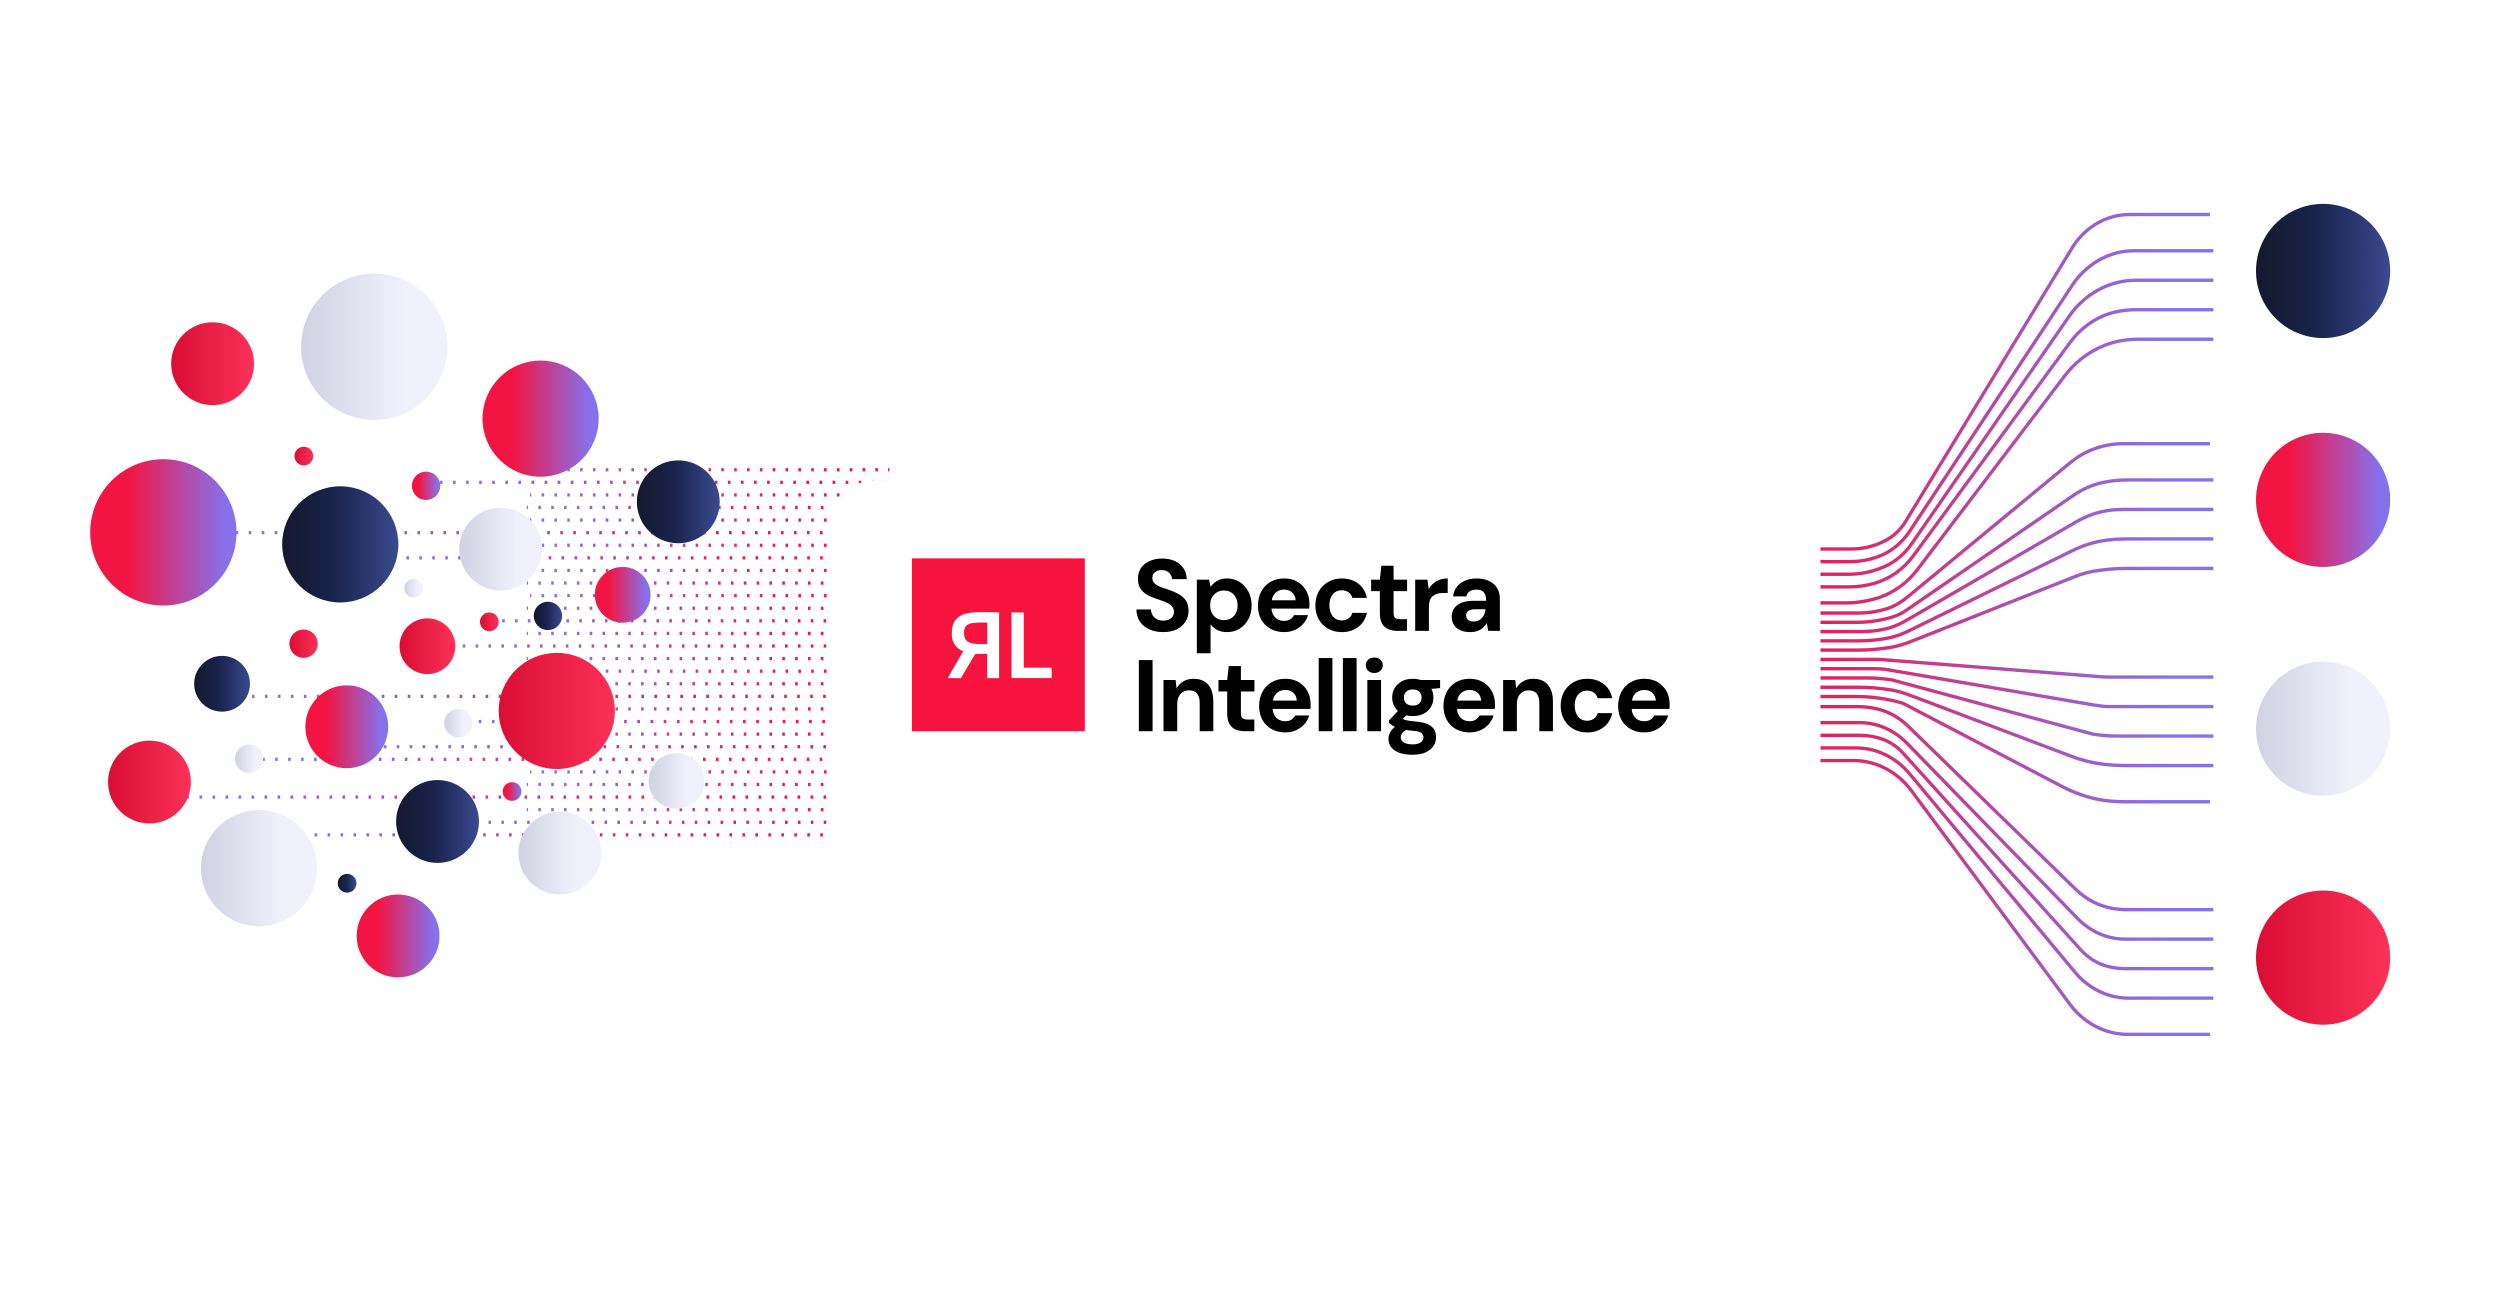 <?xml version="1.0" encoding="UTF-8"?><svg id="Layer_1" xmlns="http://www.w3.org/2000/svg" xmlns:xlink="http://www.w3.org/1999/xlink" viewBox="0 0 1400 723"><defs><linearGradient id="New_Gradient_Swatch_3" x1="496.25" y1="467.52" x2="162.4" y2="467.52" gradientUnits="userSpaceOnUse"><stop offset=".26" stop-color="#f41543"/><stop offset=".92" stop-color="#8970ed"/></linearGradient><linearGradient id="New_Gradient_Swatch_3-2" x2="162.4" xlink:href="#New_Gradient_Swatch_3"/><linearGradient id="New_Gradient_Swatch_3-3" x1="496.25" x2="162.4" xlink:href="#New_Gradient_Swatch_3"/><linearGradient id="New_Gradient_Swatch_3-4" x1="498.06" y1="460.47" x2="252.6" y2="460.47" xlink:href="#New_Gradient_Swatch_3"/><linearGradient id="New_Gradient_Swatch_3-5" x1="498.06" y1="460.47" x2="252.6" y2="460.47" xlink:href="#New_Gradient_Swatch_3"/><linearGradient id="New_Gradient_Swatch_3-6" x1="498.06" y1="460.47" x2="252.6" y2="460.47" xlink:href="#New_Gradient_Swatch_3"/><linearGradient id="New_Gradient_Swatch_3-7" y1="453.42" x2="294.99" y2="453.42" xlink:href="#New_Gradient_Swatch_3"/><linearGradient id="New_Gradient_Swatch_3-8" y1="453.42" x2="294.99" y2="453.42" xlink:href="#New_Gradient_Swatch_3"/><linearGradient id="New_Gradient_Swatch_3-9" x1="496.25" y1="453.42" x2="294.99" y2="453.42" xlink:href="#New_Gradient_Swatch_3"/><linearGradient id="New_Gradient_Swatch_3-10" x1="498.06" y1="446.37" x2="97.91" y2="446.37" xlink:href="#New_Gradient_Swatch_3"/><linearGradient id="New_Gradient_Swatch_3-11" x1="498.06" y1="446.37" x2="97.91" y2="446.37" xlink:href="#New_Gradient_Swatch_3"/><linearGradient id="New_Gradient_Swatch_3-12" x1="498.06" y1="446.37" x2="97.91" y2="446.37" xlink:href="#New_Gradient_Swatch_3"/><linearGradient id="New_Gradient_Swatch_3-13" y1="439.32" x2="294.99" y2="439.32" xlink:href="#New_Gradient_Swatch_3"/><linearGradient id="New_Gradient_Swatch_3-14" y1="439.32" x2="294.99" y2="439.32" xlink:href="#New_Gradient_Swatch_3"/><linearGradient id="New_Gradient_Swatch_3-15" x1="496.25" y1="439.32" x2="294.99" y2="439.32" xlink:href="#New_Gradient_Swatch_3"/><linearGradient id="New_Gradient_Swatch_3-16" x1="498.06" y1="432.26" x2="296.8" y2="432.26" xlink:href="#New_Gradient_Swatch_3"/><linearGradient id="New_Gradient_Swatch_3-17" x1="498.06" y1="432.26" x2="296.8" y2="432.26" xlink:href="#New_Gradient_Swatch_3"/><linearGradient id="New_Gradient_Swatch_3-18" x1="498.06" y1="432.26" x2="296.8" y2="432.26" xlink:href="#New_Gradient_Swatch_3"/><linearGradient id="New_Gradient_Swatch_3-19" y1="425.21" x2="140.3" y2="425.21" xlink:href="#New_Gradient_Swatch_3"/><linearGradient id="New_Gradient_Swatch_3-20" y1="425.21" x2="140.3" y2="425.21" xlink:href="#New_Gradient_Swatch_3"/><linearGradient id="New_Gradient_Swatch_3-21" x1="496.25" y1="425.21" x2="140.3" y2="425.21" xlink:href="#New_Gradient_Swatch_3"/><linearGradient id="New_Gradient_Swatch_3-22" x1="498.06" y1="418.16" x2="208.41" y2="418.16" xlink:href="#New_Gradient_Swatch_3"/><linearGradient id="New_Gradient_Swatch_3-23" x1="498.06" y1="418.16" x2="208.41" y2="418.16" xlink:href="#New_Gradient_Swatch_3"/><linearGradient id="New_Gradient_Swatch_3-24" x1="498.06" y1="418.16" x2="208.41" y2="418.16" xlink:href="#New_Gradient_Swatch_3"/><linearGradient id="New_Gradient_Swatch_3-25" y1="411.11" x2="294.99" y2="411.11" xlink:href="#New_Gradient_Swatch_3"/><linearGradient id="New_Gradient_Swatch_3-26" y1="411.11" x2="294.99" y2="411.11" xlink:href="#New_Gradient_Swatch_3"/><linearGradient id="New_Gradient_Swatch_3-27" x1="496.25" y1="411.11" x2="294.99" y2="411.11" xlink:href="#New_Gradient_Swatch_3"/><linearGradient id="New_Gradient_Swatch_3-28" x1="498.06" y1="404.06" x2="261.44" y2="404.06" xlink:href="#New_Gradient_Swatch_3"/><linearGradient id="New_Gradient_Swatch_3-29" x1="498.06" y1="404.06" x2="261.44" y2="404.06" xlink:href="#New_Gradient_Swatch_3"/><linearGradient id="New_Gradient_Swatch_3-30" x1="498.06" y1="404.06" x2="261.44" y2="404.06" xlink:href="#New_Gradient_Swatch_3"/><linearGradient id="New_Gradient_Swatch_3-31" y1="397.01" x2="294.99" y2="397.01" xlink:href="#New_Gradient_Swatch_3"/><linearGradient id="New_Gradient_Swatch_3-32" y1="397.01" x2="294.99" y2="397.01" xlink:href="#New_Gradient_Swatch_3"/><linearGradient id="New_Gradient_Swatch_3-33" x1="496.25" y1="397.01" x2="294.99" y2="397.01" xlink:href="#New_Gradient_Swatch_3"/><linearGradient id="New_Gradient_Swatch_3-34" x1="498.06" y1="389.96" x2="120.01" y2="389.96" xlink:href="#New_Gradient_Swatch_3"/><linearGradient id="New_Gradient_Swatch_3-35" x1="498.06" y1="389.96" x2="120.01" y2="389.96" xlink:href="#New_Gradient_Swatch_3"/><linearGradient id="New_Gradient_Swatch_3-36" x1="498.06" y1="389.96" x2="120.01" y2="389.96" xlink:href="#New_Gradient_Swatch_3"/><linearGradient id="New_Gradient_Swatch_3-37" y1="382.91" x2="294.99" y2="382.91" xlink:href="#New_Gradient_Swatch_3"/><linearGradient id="New_Gradient_Swatch_3-38" y1="382.91" x2="294.99" y2="382.91" xlink:href="#New_Gradient_Swatch_3"/><linearGradient id="New_Gradient_Swatch_3-39" x1="496.25" y1="382.91" x2="294.99" y2="382.91" xlink:href="#New_Gradient_Swatch_3"/><linearGradient id="New_Gradient_Swatch_3-40" x1="498.06" y1="375.86" x2="296.8" y2="375.86" xlink:href="#New_Gradient_Swatch_3"/><linearGradient id="New_Gradient_Swatch_3-41" x1="498.06" y1="375.86" x2="296.8" y2="375.86" xlink:href="#New_Gradient_Swatch_3"/><linearGradient id="New_Gradient_Swatch_3-42" x1="498.06" y1="375.86" x2="296.8" y2="375.86" xlink:href="#New_Gradient_Swatch_3"/><linearGradient id="New_Gradient_Swatch_3-43" y1="368.81" x2="294.99" y2="368.81" xlink:href="#New_Gradient_Swatch_3"/><linearGradient id="New_Gradient_Swatch_3-44" y1="368.81" x2="294.99" y2="368.81" xlink:href="#New_Gradient_Swatch_3"/><linearGradient id="New_Gradient_Swatch_3-45" x1="496.25" y1="368.81" x2="294.99" y2="368.81" xlink:href="#New_Gradient_Swatch_3"/><linearGradient id="New_Gradient_Swatch_3-46" x1="498.06" y1="361.76" x2="252.6" y2="361.76" xlink:href="#New_Gradient_Swatch_3"/><linearGradient id="New_Gradient_Swatch_3-47" x1="498.06" y1="361.76" x2="252.6" y2="361.76" xlink:href="#New_Gradient_Swatch_3"/><linearGradient id="New_Gradient_Swatch_3-48" x1="498.06" y1="361.76" x2="252.6" y2="361.76" xlink:href="#New_Gradient_Swatch_3"/><linearGradient id="New_Gradient_Swatch_3-49" y1="354.71" x2="294.99" y2="354.71" xlink:href="#New_Gradient_Swatch_3"/><linearGradient id="New_Gradient_Swatch_3-50" y1="354.71" x2="294.99" y2="354.71" xlink:href="#New_Gradient_Swatch_3"/><linearGradient id="New_Gradient_Swatch_3-51" x1="496.25" y1="354.71" x2="294.99" y2="354.71" xlink:href="#New_Gradient_Swatch_3"/><linearGradient id="New_Gradient_Swatch_3-52" x1="498.06" y1="347.66" x2="274.7" y2="347.66" xlink:href="#New_Gradient_Swatch_3"/><linearGradient id="New_Gradient_Swatch_3-53" x1="498.06" y1="347.66" x2="274.7" y2="347.66" xlink:href="#New_Gradient_Swatch_3"/><linearGradient id="New_Gradient_Swatch_3-54" x1="498.06" y1="347.66" x2="274.7" y2="347.66" xlink:href="#New_Gradient_Swatch_3"/><linearGradient id="New_Gradient_Swatch_3-55" y1="340.61" x2="294.99" y2="340.61" xlink:href="#New_Gradient_Swatch_3"/><linearGradient id="New_Gradient_Swatch_3-56" y1="340.61" x2="294.99" y2="340.61" xlink:href="#New_Gradient_Swatch_3"/><linearGradient id="New_Gradient_Swatch_3-57" x1="496.25" y1="340.61" x2="294.99" y2="340.61" xlink:href="#New_Gradient_Swatch_3"/><linearGradient id="New_Gradient_Swatch_3-58" x1="498.06" y1="333.56" x2="296.8" y2="333.56" xlink:href="#New_Gradient_Swatch_3"/><linearGradient id="New_Gradient_Swatch_3-59" x1="498.06" y1="333.56" x2="296.8" y2="333.56" xlink:href="#New_Gradient_Swatch_3"/><linearGradient id="New_Gradient_Swatch_3-60" x1="498.06" y1="333.56" x2="296.8" y2="333.56" xlink:href="#New_Gradient_Swatch_3"/><linearGradient id="New_Gradient_Swatch_3-61" y1="326.5" x2="294.99" y2="326.5" xlink:href="#New_Gradient_Swatch_3"/><linearGradient id="New_Gradient_Swatch_3-62" y1="326.5" x2="294.99" y2="326.5" xlink:href="#New_Gradient_Swatch_3"/><linearGradient id="New_Gradient_Swatch_3-63" x1="496.25" y1="326.5" x2="294.99" y2="326.5" xlink:href="#New_Gradient_Swatch_3"/><linearGradient id="New_Gradient_Swatch_3-64" x1="498.06" y1="319.45" x2="296.8" y2="319.45" xlink:href="#New_Gradient_Swatch_3"/><linearGradient id="New_Gradient_Swatch_3-65" x1="498.06" y1="319.45" x2="296.8" y2="319.45" xlink:href="#New_Gradient_Swatch_3"/><linearGradient id="New_Gradient_Swatch_3-66" x1="498.06" y1="319.45" x2="296.8" y2="319.45" xlink:href="#New_Gradient_Swatch_3"/><linearGradient id="New_Gradient_Swatch_3-67" y1="312.4" x2="206.6" y2="312.4" xlink:href="#New_Gradient_Swatch_3"/><linearGradient id="New_Gradient_Swatch_3-68" y1="312.4" x2="206.6" y2="312.4" xlink:href="#New_Gradient_Swatch_3"/><linearGradient id="New_Gradient_Swatch_3-69" x1="496.25" y1="312.4" x2="206.6" y2="312.4" xlink:href="#New_Gradient_Swatch_3"/><linearGradient id="New_Gradient_Swatch_3-70" x1="498.06" y1="305.35" x2="296.8" y2="305.35" xlink:href="#New_Gradient_Swatch_3"/><linearGradient id="New_Gradient_Swatch_3-71" x1="498.06" y1="305.35" x2="296.8" y2="305.35" xlink:href="#New_Gradient_Swatch_3"/><linearGradient id="New_Gradient_Swatch_3-72" x1="498.06" y1="305.35" x2="296.8" y2="305.35" xlink:href="#New_Gradient_Swatch_3"/><linearGradient id="New_Gradient_Swatch_3-73" y1="298.3" x2="118.2" y2="298.3" xlink:href="#New_Gradient_Swatch_3"/><linearGradient id="New_Gradient_Swatch_3-74" y1="298.3" x2="118.2" y2="298.3" xlink:href="#New_Gradient_Swatch_3"/><linearGradient id="New_Gradient_Swatch_3-75" x1="496.25" y1="298.3" x2="118.2" y2="298.3" xlink:href="#New_Gradient_Swatch_3"/><linearGradient id="New_Gradient_Swatch_3-76" x1="498.06" y1="291.25" x2="296.8" y2="291.25" xlink:href="#New_Gradient_Swatch_3"/><linearGradient id="New_Gradient_Swatch_3-77" x1="498.06" y1="291.25" x2="296.8" y2="291.25" xlink:href="#New_Gradient_Swatch_3"/><linearGradient id="New_Gradient_Swatch_3-78" x1="498.06" y1="291.25" x2="296.8" y2="291.25" xlink:href="#New_Gradient_Swatch_3"/><linearGradient id="New_Gradient_Swatch_3-79" y1="284.2" x2="294.99" y2="284.2" xlink:href="#New_Gradient_Swatch_3"/><linearGradient id="New_Gradient_Swatch_3-80" y1="284.2" x2="294.99" y2="284.2" xlink:href="#New_Gradient_Swatch_3"/><linearGradient id="New_Gradient_Swatch_3-81" x1="496.25" y1="284.2" x2="294.99" y2="284.2" xlink:href="#New_Gradient_Swatch_3"/><linearGradient id="New_Gradient_Swatch_3-82" x1="498.06" y1="277.15" x2="296.8" y2="277.15" xlink:href="#New_Gradient_Swatch_3"/><linearGradient id="New_Gradient_Swatch_3-83" x1="498.06" y1="277.15" x2="296.8" y2="277.15" xlink:href="#New_Gradient_Swatch_3"/><linearGradient id="New_Gradient_Swatch_3-84" x1="498.06" y1="277.15" x2="296.8" y2="277.15" xlink:href="#New_Gradient_Swatch_3"/><linearGradient id="New_Gradient_Swatch_3-85" y1="270.1" x2="239.74" y2="270.1" xlink:href="#New_Gradient_Swatch_3"/><linearGradient id="New_Gradient_Swatch_3-86" y1="270.1" x2="239.74" y2="270.1" xlink:href="#New_Gradient_Swatch_3"/><linearGradient id="New_Gradient_Swatch_3-87" x1="496.25" y1="270.1" x2="239.74" y2="270.1" xlink:href="#New_Gradient_Swatch_3"/><linearGradient id="New_Gradient_Swatch_3-88" x1="498.06" y1="263.05" x2="296.8" y2="263.05" xlink:href="#New_Gradient_Swatch_3"/><linearGradient id="New_Gradient_Swatch_3-89" x1="498.06" y1="263.05" x2="296.8" y2="263.05" xlink:href="#New_Gradient_Swatch_3"/><linearGradient id="New_Gradient_Swatch_3-90" x1="498.06" y1="263.05" x2="296.8" y2="263.05" xlink:href="#New_Gradient_Swatch_3"/><linearGradient id="New_Gradient_Swatch_6" x1="903.49" y1="213.78" x2="1237.58" y2="213.78" gradientTransform="translate(0 0)" gradientUnits="userSpaceOnUse"><stop offset=".26" stop-color="#f21543"/><stop offset=".92" stop-color="#8770eb"/></linearGradient><linearGradient id="New_Gradient_Swatch_6-2" x1="903.49" y1="227.47" x2="1239.47" y2="227.47" xlink:href="#New_Gradient_Swatch_6"/><linearGradient id="New_Gradient_Swatch_6-3" x1="903.49" y1="239.27" x2="1239.47" y2="239.27" xlink:href="#New_Gradient_Swatch_6"/><linearGradient id="New_Gradient_Swatch_6-4" x1="903.49" y1="251.06" x2="1239.47" y2="251.06" xlink:href="#New_Gradient_Swatch_6"/><linearGradient id="New_Gradient_Swatch_6-5" x1="903.49" y1="263.8" x2="1239.47" y2="263.8" xlink:href="#New_Gradient_Swatch_6"/><linearGradient id="New_Gradient_Swatch_6-6" x1="903.49" y1="295.89" x2="1237.58" y2="295.89" xlink:href="#New_Gradient_Swatch_6"/><linearGradient id="New_Gradient_Swatch_6-7" x1="903.49" y1="308.63" x2="1239.47" y2="308.63" xlink:href="#New_Gradient_Swatch_6"/><linearGradient id="New_Gradient_Swatch_6-8" x1="903.49" y1="319.48" x2="1239.47" y2="319.48" xlink:href="#New_Gradient_Swatch_6"/><linearGradient id="New_Gradient_Swatch_6-9" x1="903.49" y1="330.34" x2="1239.47" y2="330.34" xlink:href="#New_Gradient_Swatch_6"/><linearGradient id="New_Gradient_Swatch_6-10" x1="903.49" y1="341.19" x2="1239.47" y2="341.19" xlink:href="#New_Gradient_Swatch_6"/><linearGradient id="New_Gradient_Swatch_6-11" x1="903.49" y1="5846.19" x2="1237.58" y2="5846.19" gradientTransform="translate(0 6348.77) scale(1 -1)" xlink:href="#New_Gradient_Swatch_6"/><linearGradient id="New_Gradient_Swatch_6-12" x1="903.49" y1="5859.88" x2="1239.47" y2="5859.88" gradientTransform="translate(0 6348.77) scale(1 -1)" xlink:href="#New_Gradient_Swatch_6"/><linearGradient id="New_Gradient_Swatch_6-13" x1="903.49" y1="5871.68" x2="1239.47" y2="5871.68" gradientTransform="translate(0 6348.77) scale(1 -1)" xlink:href="#New_Gradient_Swatch_6"/><linearGradient id="New_Gradient_Swatch_6-14" x1="903.49" y1="5883.47" x2="1239.47" y2="5883.47" gradientTransform="translate(0 6348.77) scale(1 -1)" xlink:href="#New_Gradient_Swatch_6"/><linearGradient id="New_Gradient_Swatch_6-15" x1="903.49" y1="5896.21" x2="1239.47" y2="5896.21" gradientTransform="translate(0 6348.77) scale(1 -1)" xlink:href="#New_Gradient_Swatch_6"/><linearGradient id="New_Gradient_Swatch_6-16" x1="903.49" y1="5929.24" x2="1237.58" y2="5929.24" gradientTransform="translate(0 6348.77) scale(1 -1)" xlink:href="#New_Gradient_Swatch_6"/><linearGradient id="New_Gradient_Swatch_6-17" x1="903.49" y1="5941.99" x2="1239.47" y2="5941.99" gradientTransform="translate(0 6348.77) scale(1 -1)" xlink:href="#New_Gradient_Swatch_6"/><linearGradient id="New_Gradient_Swatch_6-18" x1="903.49" y1="5952.84" x2="1239.47" y2="5952.84" gradientTransform="translate(0 6348.77) scale(1 -1)" xlink:href="#New_Gradient_Swatch_6"/><linearGradient id="New_Gradient_Swatch_6-19" x1="903.49" y1="5963.69" x2="1239.47" y2="5963.69" gradientTransform="translate(0 6348.77) scale(1 -1)" xlink:href="#New_Gradient_Swatch_6"/><linearGradient id="New_Gradient_Swatch_6-20" x1="903.49" y1="5974.54" x2="1239.47" y2="5974.54" gradientTransform="translate(0 6348.77) scale(1 -1)" xlink:href="#New_Gradient_Swatch_6"/><filter id="drop-shadow-39" filterUnits="userSpaceOnUse"><feOffset dx="13.63" dy="13.63"/><feGaussianBlur result="blur" stdDeviation="40.9"/><feFlood flood-color="#000" flood-opacity=".15"/><feComposite in2="blur" operator="in"/><feComposite in="SourceGraphic"/></filter><clipPath id="clippath"><rect x="530.72" y="342.72" width="58.2" height="36.99" style="fill:none;"/></clipPath><linearGradient id="New_Gradient_Swatch_6-21" x1="1263.36" y1="279.92" x2="1338.5" y2="279.92" gradientTransform="matrix(1, 0, 0, 1, 0, 0)" xlink:href="#New_Gradient_Swatch_6"/><linearGradient id="New_Gradient_Swatch_1" x1="1263.36" y1="151.74" x2="1338.5" y2="151.74" gradientUnits="userSpaceOnUse"><stop offset="0" stop-color="#14192c"/><stop offset=".45" stop-color="#19234d"/><stop offset="1" stop-color="#3a4a8e"/></linearGradient><linearGradient id="New_Gradient_Swatch_4" x1="1263.36" y1="536.27" x2="1338.5" y2="536.27" gradientUnits="userSpaceOnUse"><stop offset="0" stop-color="#da0e35"/><stop offset="1" stop-color="#fb3158"/></linearGradient><linearGradient id="New_Gradient_Swatch_5" x1="1263.36" y1="408.09" x2="1338.5" y2="408.09" gradientUnits="userSpaceOnUse"><stop offset="0" stop-color="#d1d2e2"/><stop offset=".7" stop-color="#f0f1fb"/></linearGradient><linearGradient id="New_Gradient_Swatch_6-22" x1="170.99" y1="406.99" x2="217.4" y2="406.99" gradientTransform="matrix(1, 0, 0, 1, 0, 0)" xlink:href="#New_Gradient_Swatch_6"/><linearGradient id="New_Gradient_Swatch_1-2" x1="221.82" y1="460.03" x2="268.23" y2="460.03" xlink:href="#New_Gradient_Swatch_1"/><linearGradient id="New_Gradient_Swatch_4-2" x1="95.85" y1="203.67" x2="142.26" y2="203.67" xlink:href="#New_Gradient_Swatch_4"/><linearGradient id="New_Gradient_Swatch_5-2" x1="257.18" y1="307.54" x2="303.58" y2="307.54" xlink:href="#New_Gradient_Swatch_5"/><linearGradient id="New_Gradient_Swatch_6-23" x1="199.72" y1="524.12" x2="246.13" y2="524.12" gradientTransform="matrix(1, 0, 0, 1, 0, 0)" xlink:href="#New_Gradient_Swatch_6"/><linearGradient id="New_Gradient_Swatch_1-3" x1="356.62" y1="281.02" x2="403.03" y2="281.02" xlink:href="#New_Gradient_Swatch_1"/><linearGradient id="New_Gradient_Swatch_4-3" x1="60.49" y1="437.93" x2="106.9" y2="437.93" xlink:href="#New_Gradient_Swatch_4"/><linearGradient id="New_Gradient_Swatch_5-3" x1="290.33" y1="477.71" x2="336.73" y2="477.71" xlink:href="#New_Gradient_Swatch_5"/><linearGradient id="New_Gradient_Swatch_6-24" x1="230.66" y1="272.06" x2="246.55" y2="272.06" gradientTransform="matrix(1, 0, 0, 1, 0, 0)" xlink:href="#New_Gradient_Swatch_6"/><linearGradient id="New_Gradient_Swatch_1-4" x1="298.89" y1="344.9" x2="314.79" y2="344.9" xlink:href="#New_Gradient_Swatch_1"/><linearGradient id="New_Gradient_Swatch_4-4" x1="162.06" y1="360.46" x2="177.95" y2="360.46" xlink:href="#New_Gradient_Swatch_4"/><linearGradient id="New_Gradient_Swatch_5-4" x1="131.57" y1="424.88" x2="147.47" y2="424.88" xlink:href="#New_Gradient_Swatch_5"/><linearGradient id="New_Gradient_Swatch_5-5" x1="248.7" y1="404.99" x2="264.59" y2="404.99" xlink:href="#New_Gradient_Swatch_5"/><linearGradient id="New_Gradient_Swatch_6-25" x1="281.49" y1="443.24" x2="291.99" y2="443.24" gradientTransform="matrix(1, 0, 0, 1, 0, 0)" xlink:href="#New_Gradient_Swatch_6"/><linearGradient id="New_Gradient_Swatch_1-5" x1="189.13" y1="494.62" x2="199.63" y2="494.62" xlink:href="#New_Gradient_Swatch_1"/><linearGradient id="New_Gradient_Swatch_4-5" x1="164.9" y1="255.4" x2="175.41" y2="255.4" xlink:href="#New_Gradient_Swatch_4"/><linearGradient id="New_Gradient_Swatch_4-6" x1="268.77" y1="348.22" x2="279.28" y2="348.22" xlink:href="#New_Gradient_Swatch_4"/><linearGradient id="New_Gradient_Swatch_5-6" x1="226.4" y1="329.37" x2="236.91" y2="329.37" xlink:href="#New_Gradient_Swatch_5"/><linearGradient id="New_Gradient_Swatch_6-26" x1="333.08" y1="333.1" x2="364.32" y2="333.1" gradientTransform="matrix(1, 0, 0, 1, 0, 0)" xlink:href="#New_Gradient_Swatch_6"/><linearGradient id="New_Gradient_Swatch_1-6" x1="108.73" y1="382.91" x2="139.96" y2="382.91" xlink:href="#New_Gradient_Swatch_1"/><linearGradient id="New_Gradient_Swatch_4-7" x1="223.73" y1="361.88" x2="254.97" y2="361.88" xlink:href="#New_Gradient_Swatch_4"/><linearGradient id="New_Gradient_Swatch_5-7" x1="363.25" y1="437.31" x2="394.49" y2="437.31" xlink:href="#New_Gradient_Swatch_5"/><linearGradient id="New_Gradient_Swatch_6-27" x1="270.19" y1="234.44" x2="335.25" y2="234.44" gradientTransform="matrix(1, 0, 0, 1, 0, 0)" xlink:href="#New_Gradient_Swatch_6"/><linearGradient id="New_Gradient_Swatch_1-7" x1="158.02" y1="304.85" x2="223.08" y2="304.85" xlink:href="#New_Gradient_Swatch_1"/><linearGradient id="New_Gradient_Swatch_4-8" x1="279.28" y1="398.12" x2="344.33" y2="398.12" xlink:href="#New_Gradient_Swatch_4"/><linearGradient id="New_Gradient_Swatch_5-8" x1="112.56" y1="486.19" x2="177.62" y2="486.19" xlink:href="#New_Gradient_Swatch_5"/><linearGradient id="New_Gradient_Swatch_6-28" x1="50.5" y1="298.13" x2="132.44" y2="298.13" gradientTransform="matrix(1, 0, 0, 1, 0, 0)" xlink:href="#New_Gradient_Swatch_6"/><linearGradient id="New_Gradient_Swatch_5-9" x1="168.6" y1="194.21" x2="250.55" y2="194.21" xlink:href="#New_Gradient_Swatch_5"/></defs><g><g><line x1="162.4" y1="467.52" x2="163.13" y2="467.52" style="fill:none; stroke:url(#New_Gradient_Swatch_3); stroke-miterlimit:10; stroke-width:1.82px;"/><line x1="168.93" y1="467.52" x2="492.62" y2="467.52" style="fill:none; stroke:url(#New_Gradient_Swatch_3-2); stroke-dasharray:0 0 1.45 5.81; stroke-miterlimit:10; stroke-width:1.82px;"/><line x1="495.52" y1="467.52" x2="496.25" y2="467.52" style="fill:none; stroke:url(#New_Gradient_Swatch_3-3); stroke-miterlimit:10; stroke-width:1.82px;"/></g><g><line x1="252.6" y1="460.47" x2="253.33" y2="460.47" style="fill:none; stroke:url(#New_Gradient_Swatch_3-4); stroke-miterlimit:10; stroke-width:1.82px;"/><line x1="259.11" y1="460.47" x2="494.44" y2="460.47" style="fill:none; stroke:url(#New_Gradient_Swatch_3-5); stroke-dasharray:0 0 1.44 5.78; stroke-miterlimit:10; stroke-width:1.82px;"/><line x1="497.33" y1="460.47" x2="498.06" y2="460.47" style="fill:none; stroke:url(#New_Gradient_Swatch_3-6); stroke-miterlimit:10; stroke-width:1.82px;"/></g><g><line x1="294.99" y1="453.42" x2="295.72" y2="453.42" style="fill:none; stroke:url(#New_Gradient_Swatch_3-7); stroke-miterlimit:10; stroke-width:1.82px;"/><line x1="301.47" y1="453.42" x2="492.65" y2="453.42" style="fill:none; stroke:url(#New_Gradient_Swatch_3-8); stroke-dasharray:0 0 1.44 5.75; stroke-miterlimit:10; stroke-width:1.82px;"/><line x1="495.52" y1="453.42" x2="496.25" y2="453.42" style="fill:none; stroke:url(#New_Gradient_Swatch_3-9); stroke-miterlimit:10; stroke-width:1.82px;"/></g><g><line x1="97.91" y1="446.37" x2="98.64" y2="446.37" style="fill:none; stroke:url(#New_Gradient_Swatch_3-10); stroke-miterlimit:10; stroke-width:1.82px;"/><line x1="104.46" y1="446.37" x2="494.42" y2="446.37" style="fill:none; stroke:url(#New_Gradient_Swatch_3-11); stroke-dasharray:0 0 1.46 5.82; stroke-miterlimit:10; stroke-width:1.82px;"/><line x1="497.33" y1="446.37" x2="498.06" y2="446.37" style="fill:none; stroke:url(#New_Gradient_Swatch_3-12); stroke-miterlimit:10; stroke-width:1.82px;"/></g><g><line x1="294.99" y1="439.32" x2="295.72" y2="439.32" style="fill:none; stroke:url(#New_Gradient_Swatch_3-13); stroke-miterlimit:10; stroke-width:1.82px;"/><line x1="301.47" y1="439.32" x2="492.65" y2="439.32" style="fill:none; stroke:url(#New_Gradient_Swatch_3-14); stroke-dasharray:0 0 1.44 5.75; stroke-miterlimit:10; stroke-width:1.82px;"/><line x1="495.52" y1="439.32" x2="496.25" y2="439.32" style="fill:none; stroke:url(#New_Gradient_Swatch_3-15); stroke-miterlimit:10; stroke-width:1.82px;"/></g><g><line x1="296.8" y1="432.26" x2="297.53" y2="432.26" style="fill:none; stroke:url(#New_Gradient_Swatch_3-16); stroke-miterlimit:10; stroke-width:1.82px;"/><line x1="303.28" y1="432.26" x2="494.46" y2="432.26" style="fill:none; stroke:url(#New_Gradient_Swatch_3-17); stroke-dasharray:0 0 1.44 5.75; stroke-miterlimit:10; stroke-width:1.82px;"/><line x1="497.33" y1="432.26" x2="498.06" y2="432.26" style="fill:none; stroke:url(#New_Gradient_Swatch_3-18); stroke-miterlimit:10; stroke-width:1.82px;"/></g><g><line x1="140.3" y1="425.21" x2="141.03" y2="425.21" style="fill:none; stroke:url(#New_Gradient_Swatch_3-19); stroke-miterlimit:10; stroke-width:1.82px;"/><line x1="146.84" y1="425.21" x2="492.62" y2="425.21" style="fill:none; stroke:url(#New_Gradient_Swatch_3-20); stroke-dasharray:0 0 1.45 5.81; stroke-miterlimit:10; stroke-width:1.82px;"/><line x1="495.52" y1="425.21" x2="496.25" y2="425.21" style="fill:none; stroke:url(#New_Gradient_Swatch_3-21); stroke-miterlimit:10; stroke-width:1.82px;"/></g><g><line x1="208.41" y1="418.16" x2="209.13" y2="418.16" style="fill:none; stroke:url(#New_Gradient_Swatch_3-22); stroke-miterlimit:10; stroke-width:1.82px;"/><line x1="214.93" y1="418.16" x2="494.43" y2="418.16" style="fill:none; stroke:url(#New_Gradient_Swatch_3-23); stroke-dasharray:0 0 1.45 5.79; stroke-miterlimit:10; stroke-width:1.82px;"/><line x1="497.33" y1="418.16" x2="498.06" y2="418.16" style="fill:none; stroke:url(#New_Gradient_Swatch_3-24); stroke-miterlimit:10; stroke-width:1.82px;"/></g><g><line x1="294.99" y1="411.11" x2="295.72" y2="411.11" style="fill:none; stroke:url(#New_Gradient_Swatch_3-25); stroke-miterlimit:10; stroke-width:1.82px;"/><line x1="301.47" y1="411.11" x2="492.65" y2="411.11" style="fill:none; stroke:url(#New_Gradient_Swatch_3-26); stroke-dasharray:0 0 1.44 5.75; stroke-miterlimit:10; stroke-width:1.82px;"/><line x1="495.52" y1="411.11" x2="496.25" y2="411.11" style="fill:none; stroke:url(#New_Gradient_Swatch_3-27); stroke-miterlimit:10; stroke-width:1.82px;"/></g><g><line x1="261.44" y1="404.06" x2="262.17" y2="404.06" style="fill:none; stroke:url(#New_Gradient_Swatch_3-28); stroke-miterlimit:10; stroke-width:1.82px;"/><line x1="268.09" y1="404.06" x2="494.37" y2="404.06" style="fill:none; stroke:url(#New_Gradient_Swatch_3-29); stroke-dasharray:0 0 1.48 5.92; stroke-miterlimit:10; stroke-width:1.82px;"/><line x1="497.33" y1="404.06" x2="498.06" y2="404.06" style="fill:none; stroke:url(#New_Gradient_Swatch_3-30); stroke-miterlimit:10; stroke-width:1.82px;"/></g><g><line x1="294.99" y1="397.01" x2="295.72" y2="397.01" style="fill:none; stroke:url(#New_Gradient_Swatch_3-31); stroke-miterlimit:10; stroke-width:1.82px;"/><line x1="301.47" y1="397.01" x2="492.65" y2="397.01" style="fill:none; stroke:url(#New_Gradient_Swatch_3-32); stroke-dasharray:0 0 1.44 5.75; stroke-miterlimit:10; stroke-width:1.82px;"/><line x1="495.52" y1="397.01" x2="496.25" y2="397.01" style="fill:none; stroke:url(#New_Gradient_Swatch_3-33); stroke-miterlimit:10; stroke-width:1.82px;"/></g><g><line x1="120.01" y1="389.96" x2="120.74" y2="389.96" style="fill:none; stroke:url(#New_Gradient_Swatch_3-34); stroke-miterlimit:10; stroke-width:1.82px;"/><line x1="126.55" y1="389.96" x2="494.42" y2="389.96" style="fill:none; stroke:url(#New_Gradient_Swatch_3-35); stroke-dasharray:0 0 1.45 5.82; stroke-miterlimit:10; stroke-width:1.82px;"/><line x1="497.33" y1="389.96" x2="498.06" y2="389.96" style="fill:none; stroke:url(#New_Gradient_Swatch_3-36); stroke-miterlimit:10; stroke-width:1.82px;"/></g><g><line x1="294.99" y1="382.91" x2="295.72" y2="382.91" style="fill:none; stroke:url(#New_Gradient_Swatch_3-37); stroke-miterlimit:10; stroke-width:1.82px;"/><line x1="301.47" y1="382.91" x2="492.65" y2="382.91" style="fill:none; stroke:url(#New_Gradient_Swatch_3-38); stroke-dasharray:0 0 1.44 5.75; stroke-miterlimit:10; stroke-width:1.82px;"/><line x1="495.52" y1="382.91" x2="496.25" y2="382.91" style="fill:none; stroke:url(#New_Gradient_Swatch_3-39); stroke-miterlimit:10; stroke-width:1.82px;"/></g><g><line x1="296.8" y1="375.86" x2="297.53" y2="375.86" style="fill:none; stroke:url(#New_Gradient_Swatch_3-40); stroke-miterlimit:10; stroke-width:1.82px;"/><line x1="303.28" y1="375.86" x2="494.46" y2="375.86" style="fill:none; stroke:url(#New_Gradient_Swatch_3-41); stroke-dasharray:0 0 1.44 5.75; stroke-miterlimit:10; stroke-width:1.82px;"/><line x1="497.33" y1="375.86" x2="498.06" y2="375.86" style="fill:none; stroke:url(#New_Gradient_Swatch_3-42); stroke-miterlimit:10; stroke-width:1.82px;"/></g><g><line x1="294.99" y1="368.81" x2="295.72" y2="368.81" style="fill:none; stroke:url(#New_Gradient_Swatch_3-43); stroke-miterlimit:10; stroke-width:1.82px;"/><line x1="301.47" y1="368.81" x2="492.65" y2="368.81" style="fill:none; stroke:url(#New_Gradient_Swatch_3-44); stroke-dasharray:0 0 1.44 5.75; stroke-miterlimit:10; stroke-width:1.82px;"/><line x1="495.52" y1="368.81" x2="496.25" y2="368.81" style="fill:none; stroke:url(#New_Gradient_Swatch_3-45); stroke-miterlimit:10; stroke-width:1.82px;"/></g><g><line x1="252.6" y1="361.76" x2="253.33" y2="361.76" style="fill:none; stroke:url(#New_Gradient_Swatch_3-46); stroke-miterlimit:10; stroke-width:1.82px;"/><line x1="259.11" y1="361.76" x2="494.44" y2="361.76" style="fill:none; stroke:url(#New_Gradient_Swatch_3-47); stroke-dasharray:0 0 1.44 5.78; stroke-miterlimit:10; stroke-width:1.82px;"/><line x1="497.33" y1="361.76" x2="498.06" y2="361.76" style="fill:none; stroke:url(#New_Gradient_Swatch_3-48); stroke-miterlimit:10; stroke-width:1.82px;"/></g><g><line x1="294.99" y1="354.71" x2="295.72" y2="354.71" style="fill:none; stroke:url(#New_Gradient_Swatch_3-49); stroke-miterlimit:10; stroke-width:1.82px;"/><line x1="301.47" y1="354.71" x2="492.65" y2="354.71" style="fill:none; stroke:url(#New_Gradient_Swatch_3-50); stroke-dasharray:0 0 1.44 5.75; stroke-miterlimit:10; stroke-width:1.82px;"/><line x1="495.52" y1="354.71" x2="496.25" y2="354.71" style="fill:none; stroke:url(#New_Gradient_Swatch_3-51); stroke-miterlimit:10; stroke-width:1.82px;"/></g><g><line x1="274.7" y1="347.66" x2="275.43" y2="347.66" style="fill:none; stroke:url(#New_Gradient_Swatch_3-52); stroke-miterlimit:10; stroke-width:1.82px;"/><line x1="281.2" y1="347.66" x2="494.45" y2="347.66" style="fill:none; stroke:url(#New_Gradient_Swatch_3-53); stroke-dasharray:0 0 1.44 5.76; stroke-miterlimit:10; stroke-width:1.82px;"/><line x1="497.33" y1="347.66" x2="498.06" y2="347.66" style="fill:none; stroke:url(#New_Gradient_Swatch_3-54); stroke-miterlimit:10; stroke-width:1.82px;"/></g><g><line x1="294.99" y1="340.61" x2="295.72" y2="340.61" style="fill:none; stroke:url(#New_Gradient_Swatch_3-55); stroke-miterlimit:10; stroke-width:1.82px;"/><line x1="301.47" y1="340.61" x2="492.65" y2="340.61" style="fill:none; stroke:url(#New_Gradient_Swatch_3-56); stroke-dasharray:0 0 1.44 5.75; stroke-miterlimit:10; stroke-width:1.82px;"/><line x1="495.52" y1="340.61" x2="496.25" y2="340.61" style="fill:none; stroke:url(#New_Gradient_Swatch_3-57); stroke-miterlimit:10; stroke-width:1.82px;"/></g><g><line x1="296.8" y1="333.56" x2="297.53" y2="333.56" style="fill:none; stroke:url(#New_Gradient_Swatch_3-58); stroke-miterlimit:10; stroke-width:1.82px;"/><line x1="303.28" y1="333.56" x2="494.46" y2="333.56" style="fill:none; stroke:url(#New_Gradient_Swatch_3-59); stroke-dasharray:0 0 1.44 5.75; stroke-miterlimit:10; stroke-width:1.82px;"/><line x1="497.33" y1="333.56" x2="498.06" y2="333.56" style="fill:none; stroke:url(#New_Gradient_Swatch_3-60); stroke-miterlimit:10; stroke-width:1.82px;"/></g><g><line x1="294.99" y1="326.5" x2="295.72" y2="326.5" style="fill:none; stroke:url(#New_Gradient_Swatch_3-61); stroke-miterlimit:10; stroke-width:1.82px;"/><line x1="301.47" y1="326.5" x2="492.65" y2="326.5" style="fill:none; stroke:url(#New_Gradient_Swatch_3-62); stroke-dasharray:0 0 1.44 5.75; stroke-miterlimit:10; stroke-width:1.82px;"/><line x1="495.52" y1="326.5" x2="496.25" y2="326.5" style="fill:none; stroke:url(#New_Gradient_Swatch_3-63); stroke-miterlimit:10; stroke-width:1.82px;"/></g><g><line x1="296.8" y1="319.45" x2="297.53" y2="319.45" style="fill:none; stroke:url(#New_Gradient_Swatch_3-64); stroke-miterlimit:10; stroke-width:1.82px;"/><line x1="303.28" y1="319.45" x2="494.46" y2="319.45" style="fill:none; stroke:url(#New_Gradient_Swatch_3-65); stroke-dasharray:0 0 1.44 5.75; stroke-miterlimit:10; stroke-width:1.82px;"/><line x1="497.33" y1="319.45" x2="498.06" y2="319.45" style="fill:none; stroke:url(#New_Gradient_Swatch_3-66); stroke-miterlimit:10; stroke-width:1.82px;"/></g><g><line x1="206.6" y1="312.4" x2="207.32" y2="312.4" style="fill:none; stroke:url(#New_Gradient_Swatch_3-67); stroke-miterlimit:10; stroke-width:1.82px;"/><line x1="213.12" y1="312.4" x2="492.62" y2="312.4" style="fill:none; stroke:url(#New_Gradient_Swatch_3-68); stroke-dasharray:0 0 1.45 5.79; stroke-miterlimit:10; stroke-width:1.82px;"/><line x1="495.52" y1="312.4" x2="496.25" y2="312.4" style="fill:none; stroke:url(#New_Gradient_Swatch_3-69); stroke-miterlimit:10; stroke-width:1.82px;"/></g><g><line x1="296.8" y1="305.35" x2="297.53" y2="305.35" style="fill:none; stroke:url(#New_Gradient_Swatch_3-70); stroke-miterlimit:10; stroke-width:1.82px;"/><line x1="303.28" y1="305.35" x2="494.46" y2="305.35" style="fill:none; stroke:url(#New_Gradient_Swatch_3-71); stroke-dasharray:0 0 1.44 5.75; stroke-miterlimit:10; stroke-width:1.82px;"/><line x1="497.33" y1="305.35" x2="498.06" y2="305.35" style="fill:none; stroke:url(#New_Gradient_Swatch_3-72); stroke-miterlimit:10; stroke-width:1.82px;"/></g><g><line x1="118.2" y1="298.3" x2="118.93" y2="298.3" style="fill:none; stroke:url(#New_Gradient_Swatch_3-73); stroke-miterlimit:10; stroke-width:1.82px;"/><line x1="124.74" y1="298.3" x2="492.61" y2="298.3" style="fill:none; stroke:url(#New_Gradient_Swatch_3-74); stroke-dasharray:0 0 1.45 5.82; stroke-miterlimit:10; stroke-width:1.82px;"/><line x1="495.52" y1="298.3" x2="496.25" y2="298.3" style="fill:none; stroke:url(#New_Gradient_Swatch_3-75); stroke-miterlimit:10; stroke-width:1.82px;"/></g><g><line x1="296.8" y1="291.25" x2="297.53" y2="291.25" style="fill:none; stroke:url(#New_Gradient_Swatch_3-76); stroke-miterlimit:10; stroke-width:1.82px;"/><line x1="303.28" y1="291.25" x2="494.46" y2="291.25" style="fill:none; stroke:url(#New_Gradient_Swatch_3-77); stroke-dasharray:0 0 1.44 5.75; stroke-miterlimit:10; stroke-width:1.82px;"/><line x1="497.33" y1="291.25" x2="498.06" y2="291.25" style="fill:none; stroke:url(#New_Gradient_Swatch_3-78); stroke-miterlimit:10; stroke-width:1.82px;"/></g><g><line x1="294.99" y1="284.2" x2="295.72" y2="284.2" style="fill:none; stroke:url(#New_Gradient_Swatch_3-79); stroke-miterlimit:10; stroke-width:1.82px;"/><line x1="301.47" y1="284.2" x2="492.65" y2="284.2" style="fill:none; stroke:url(#New_Gradient_Swatch_3-80); stroke-dasharray:0 0 1.44 5.75; stroke-miterlimit:10; stroke-width:1.82px;"/><line x1="495.52" y1="284.2" x2="496.25" y2="284.2" style="fill:none; stroke:url(#New_Gradient_Swatch_3-81); stroke-miterlimit:10; stroke-width:1.82px;"/></g><g><line x1="296.8" y1="277.15" x2="297.53" y2="277.15" style="fill:none; stroke:url(#New_Gradient_Swatch_3-82); stroke-miterlimit:10; stroke-width:1.82px;"/><line x1="303.28" y1="277.15" x2="494.46" y2="277.15" style="fill:none; stroke:url(#New_Gradient_Swatch_3-83); stroke-dasharray:0 0 1.44 5.75; stroke-miterlimit:10; stroke-width:1.82px;"/><line x1="497.33" y1="277.15" x2="498.06" y2="277.15" style="fill:none; stroke:url(#New_Gradient_Swatch_3-84); stroke-miterlimit:10; stroke-width:1.82px;"/></g><g><line x1="239.74" y1="270.1" x2="240.47" y2="270.1" style="fill:none; stroke:url(#New_Gradient_Swatch_3-85); stroke-miterlimit:10; stroke-width:1.82px;"/><line x1="246.34" y1="270.1" x2="492.59" y2="270.1" style="fill:none; stroke:url(#New_Gradient_Swatch_3-86); stroke-dasharray:0 0 1.47 5.86; stroke-miterlimit:10; stroke-width:1.82px;"/><line x1="495.52" y1="270.1" x2="496.25" y2="270.1" style="fill:none; stroke:url(#New_Gradient_Swatch_3-87); stroke-miterlimit:10; stroke-width:1.82px;"/></g><g><line x1="296.8" y1="263.05" x2="297.53" y2="263.05" style="fill:none; stroke:url(#New_Gradient_Swatch_3-88); stroke-miterlimit:10; stroke-width:1.82px;"/><line x1="303.28" y1="263.05" x2="494.46" y2="263.05" style="fill:none; stroke:url(#New_Gradient_Swatch_3-89); stroke-dasharray:0 0 1.44 5.75; stroke-miterlimit:10; stroke-width:1.82px;"/><line x1="497.33" y1="263.05" x2="498.06" y2="263.05" style="fill:none; stroke:url(#New_Gradient_Swatch_3-90); stroke-miterlimit:10; stroke-width:1.82px;"/></g></g><path d="M1237.58,120.13h-44.82c-.85,0-1.7,.03-2.54,.08-12.39,.77-23.44,8.09-29.89,18.69l-93.22,153.16c-2.53,4.15-6.02,7.65-10.24,10.06-6.09,3.46-13.01,5.32-20.12,5.32h-133.25" style="fill:none; stroke:url(#New_Gradient_Swatch_6); stroke-miterlimit:10; stroke-width:1.89px;"/><path d="M1239.47,140.42h-44.14c-.89,0-1.78,.03-2.66,.08-13.11,.77-24.92,8.22-32.16,19.17l-91.08,137.82c-4.18,6.32-10.14,11.33-17.22,14.04-5.11,1.96-10.58,2.98-16.13,2.98h-132.58" style="fill:none; stroke:url(#New_Gradient_Swatch_6-2); stroke-miterlimit:10; stroke-width:1.89px;"/><path d="M1239.47,156.94h-43.14c-.95,0-1.89,.03-2.83,.08-14.07,.8-26.82,8.6-34.84,20.18l-88.11,127.29c-3.92,5.66-9.26,10.22-15.57,12.96-6.24,2.71-13.01,4.13-19.9,4.13h-131.58" style="fill:none; stroke:url(#New_Gradient_Swatch_6-3); stroke-miterlimit:10; stroke-width:1.89px;"/><path d="M1239.47,173.45h-43.61c-3.72,0-7.41,.41-11,1.2-10.35,2.29-19.36,8.62-25.63,17.16l-87.69,119.35c-5.42,7.38-13.03,12.94-21.83,15.49-4.58,1.32-9.34,2.01-14.17,2.01h-132.05" style="fill:none; stroke:url(#New_Gradient_Swatch_6-4); stroke-miterlimit:10; stroke-width:1.89px;"/><path d="M1239.47,189.97h-41.79c-3.07,0-6.12,.24-9.13,.71-12.98,2.04-24.49,9.49-32.44,19.95l-82.24,108.19c-5.55,7.3-13.06,12.98-21.77,15.85-5.89,1.94-12.1,2.95-18.38,2.95h-130.23" style="fill:none; stroke:url(#New_Gradient_Swatch_6-5); stroke-miterlimit:10; stroke-width:1.89px;"/><path d="M1237.58,248.48h-48.78s0,0,0,0c-10.76,.02-21.18,3.78-29.48,10.63l-91.64,75.64c-3.47,2.86-7.44,5.08-11.75,6.35-4.92,1.45-10.04,2.2-15.21,2.2h-137.22" style="fill:none; stroke:url(#New_Gradient_Swatch_6-6); stroke-miterlimit:10; stroke-width:1.89px;"/><path d="M1239.47,268.77h-48.08c-4.42,0-8.83,.44-13.15,1.29-6.19,1.23-12.03,3.83-17.22,7.4l-93.66,64.4c-2.25,1.55-4.73,2.76-7.34,3.58-6.47,2.01-13.21,3.04-20.01,3.04h-136.52" style="fill:none; stroke:url(#New_Gradient_Swatch_6-7); stroke-miterlimit:10; stroke-width:1.89px;"/><path d="M1239.47,285.29h-50.47c-2.15,0-4.3,.11-6.44,.33-7,.72-13.74,3.06-19.83,6.59l-95.69,55.5c-3.87,2.24-8.06,3.92-12.45,4.78-4.01,.79-8.09,1.19-12.19,1.19h-138.91" style="fill:none; stroke:url(#New_Gradient_Swatch_6-8); stroke-miterlimit:10; stroke-width:1.89px;"/><path d="M1239.47,301.8h-49.03c-3.48,0-6.96,.21-10.41,.64-6.81,.84-13.41,2.95-19.58,5.97l-92.19,45.18c-3.26,1.6-6.69,2.84-10.24,3.57-5.6,1.14-11.31,1.72-17.04,1.72h-137.47" style="fill:none; stroke:url(#New_Gradient_Swatch_6-9); stroke-miterlimit:10; stroke-width:1.89px;"/><path d="M1239.47,318.32h-48.25c-6.09,0-12.17,.49-18.17,1.47-3.81,.62-7.53,1.68-11.11,3.1l-92.25,36.52c-3.73,1.48-7.6,2.59-11.56,3.22-5.93,.95-11.93,1.43-17.94,1.43h-136.69" style="fill:none; stroke:url(#New_Gradient_Swatch_6-10); stroke-miterlimit:10; stroke-width:1.89px;"/><path d="M1237.58,579.24h-45.79c-.81,0-1.61-.02-2.41-.07-12.05-.65-23.04-7.09-30.23-16.78l-88.78-119.64c-7.19-9.69-18.19-16.13-30.23-16.78-.8-.04-1.6-.07-2.41-.07h-134.23" style="fill:none; stroke:url(#New_Gradient_Swatch_6-11); stroke-miterlimit:10; stroke-width:1.89px;"/><path d="M1239.47,558.95h-47.53c-.09,0-.17,0-.26,0-11.48-.07-22.26-5.6-29.61-14.42l-92.74-111.27c-7.35-8.82-18.13-14.35-29.61-14.42-.09,0-.17,0-.26,0h-135.97" style="fill:none; stroke:url(#New_Gradient_Swatch_6-12); stroke-miterlimit:10; stroke-width:1.89px;"/><path d="M1239.47,542.43h-49.41c-3.46,0-6.88-.46-10.18-1.36-5.68-1.55-10.74-4.84-14.68-9.21l-99.54-110.16c-3.18-3.52-7.15-6.26-11.62-7.81-4.06-1.41-8.34-2.13-12.68-2.13h-137.85" style="fill:none; stroke:url(#New_Gradient_Swatch_6-13); stroke-miterlimit:10; stroke-width:1.89px;"/><path d="M1239.47,525.91h-49.58c-.07,0-.15,0-.22,0-9.88-.05-19.25-4.42-26.15-11.5l-95.64-98.23c-6.89-7.08-16.26-11.45-26.15-11.5-.07,0-.15,0-.22,0h-138.02" style="fill:none; stroke:url(#New_Gradient_Swatch_6-14); stroke-miterlimit:10; stroke-width:1.89px;"/><path d="M1239.47,509.4h-48.3c-2.92,0-5.81-.27-8.66-.79-7.59-1.39-14.53-5.18-20.06-10.56l-94.08-91.56c-4.65-4.53-10.38-7.84-16.68-9.39-3.73-.92-7.58-1.39-11.45-1.39h-136.74" style="fill:none; stroke:url(#New_Gradient_Swatch_6-15); stroke-miterlimit:10; stroke-width:1.89px;"/><path d="M1237.58,449h-47.23c-2.83,0-5.65-.13-8.46-.38-9.43-.84-18.56-3.7-26.95-8.09l-89.41-46.75c-8.57-2.48-17.44-3.73-26.36-3.73h-135.67" style="fill:none; stroke:url(#New_Gradient_Swatch_6-16); stroke-miterlimit:10; stroke-width:1.89px;"/><path d="M1239.47,428.71h-48.61c-4.29,0-8.56-.24-12.82-.72-6.25-.7-12.37-2.29-18.25-4.52l-90.51-34.25c-3.67-1.39-7.47-2.43-11.35-3.03-5.75-.88-11.57-1.33-17.4-1.33h-137.05" style="fill:none; stroke:url(#New_Gradient_Swatch_6-17); stroke-miterlimit:10; stroke-width:1.89px;"/><path d="M1239.47,412.19h-53.83c-4.56,0-9.11-.36-13.61-1.07l-112.65-30.39c-4.5-.71-9.05-1.07-13.61-1.07h-142.27" style="fill:none; stroke:url(#New_Gradient_Swatch_6-18); stroke-miterlimit:10; stroke-width:1.89px;"/><path d="M1239.47,395.68h-57.78s-.04,0-.06,0c-3.12,0-6.24-.39-9.32-.91l-116.82-19.99c-1.92-.2-3.84-.3-5.77-.3h-146.22" style="fill:none; stroke:url(#New_Gradient_Swatch_6-19); stroke-miterlimit:10; stroke-width:1.89px;"/><path d="M1239.47,379.16h-57.69c-1.99,0-3.97-.08-5.96-.23l-123.21-9.64h-149.11" style="fill:none; stroke:url(#New_Gradient_Swatch_6-20); stroke-miterlimit:10; stroke-width:1.89px;"/><g><rect x="449.44" y="255.42" width="556.39" height="218.97" rx="27.27" ry="27.27" style="fill:#fff; filter:url(#drop-shadow-39);"/><g><rect x="510.71" y="312.69" width="96.78" height="96.78" style="fill:#f6143f;"/><g style="clip-path:url(#clippath);"><g><path d="M566.4,379.71v-36.74h6.93v30.91h15.58v5.83h-22.51Z" style="fill:#fff;"/><path d="M530.72,379.71l8.67-14.98c-2.03-.77-3.76-2.18-4.9-4.03-1.15-1.84-1.65-4.02-1.44-6.18v-.3c0-9.7,7.32-11.44,16.17-11.44,3.71,0,7.02,0,10.27,.23v36.76h-6.73v-13.57h-6.61l-8.12,13.61-7.32-.11Zm9.15-25.16c0,4.76,2.81,6.11,9.15,6.11h3.8v-12.06c-8.99,0-12.95,0-12.95,5.72v.23Z" style="fill:#fff;"/></g></g><g><path d="M651.47,353.98c-2.88,0-5.45-.49-7.71-1.48-2.26-.99-4.04-2.43-5.35-4.32-1.31-1.9-1.98-4.19-2.02-6.89h8.14c.04,1.18,.34,2.24,.91,3.19,.57,.95,1.36,1.7,2.36,2.25,1,.55,2.21,.83,3.61,.83,1.21,0,2.27-.2,3.16-.6,.89-.4,1.58-.96,2.08-1.68,.49-.72,.74-1.57,.74-2.56,0-1.14-.28-2.09-.83-2.85-.55-.76-1.31-1.4-2.28-1.93-.97-.53-2.09-1.01-3.36-1.45-1.27-.44-2.61-.9-4.01-1.39-3.15-1.02-5.55-2.39-7.2-4.1s-2.48-3.96-2.48-6.77c0-2.39,.58-4.44,1.74-6.15s2.76-3.02,4.81-3.93c2.05-.91,4.38-1.37,7-1.37s5.05,.46,7.08,1.39c2.03,.93,3.64,2.27,4.84,4.01,1.2,1.75,1.81,3.79,1.85,6.15h-8.19c-.04-.87-.29-1.7-.77-2.48-.48-.78-1.13-1.4-1.96-1.88-.83-.47-1.82-.71-2.96-.71-.99-.04-1.89,.11-2.7,.46-.82,.34-1.46,.84-1.93,1.51-.48,.66-.71,1.49-.71,2.48s.24,1.75,.71,2.39c.47,.65,1.13,1.21,1.96,1.68,.83,.48,1.82,.91,2.96,1.31,1.14,.4,2.37,.81,3.7,1.22,1.97,.68,3.79,1.49,5.46,2.42,1.67,.93,3,2.13,3.98,3.61,.99,1.48,1.48,3.43,1.48,5.86,0,2.09-.55,4.02-1.65,5.8-1.1,1.78-2.68,3.22-4.75,4.32-2.07,1.1-4.64,1.65-7.71,1.65Z"/><path d="M670.23,365.82v-41.2h6.83l.85,3.98c.61-.83,1.33-1.6,2.16-2.3,.83-.7,1.83-1.27,2.99-1.71,1.16-.44,2.51-.65,4.07-.65,2.69,0,5.06,.66,7.11,1.99,2.05,1.33,3.67,3.12,4.87,5.38,1.2,2.26,1.79,4.83,1.79,7.71s-.61,5.45-1.82,7.71c-1.21,2.26-2.85,4.03-4.89,5.32-2.05,1.29-4.38,1.93-7,1.93-2.12,0-3.96-.39-5.49-1.17-1.54-.78-2.8-1.85-3.78-3.21v16.22h-7.68Zm15.14-18.55c1.52,0,2.85-.34,4.01-1.02,1.16-.68,2.06-1.65,2.7-2.9,.64-1.25,.97-2.69,.97-4.32s-.32-3.08-.97-4.35c-.65-1.27-1.55-2.26-2.7-2.96-1.16-.7-2.5-1.05-4.01-1.05s-2.8,.35-3.96,1.05c-1.16,.7-2.07,1.68-2.73,2.93-.67,1.25-1,2.69-1,4.32s.33,3.08,1,4.35c.66,1.27,1.57,2.25,2.73,2.93,1.16,.68,2.48,1.02,3.96,1.02Z"/><path d="M719.12,353.98c-2.88,0-5.43-.62-7.65-1.85-2.22-1.23-3.95-2.96-5.18-5.18-1.23-2.22-1.85-4.79-1.85-7.71s.61-5.64,1.82-7.94c1.21-2.29,2.93-4.1,5.15-5.41,2.22-1.31,4.79-1.96,7.71-1.96s5.33,.63,7.45,1.88c2.12,1.25,3.77,2.94,4.95,5.06s1.76,4.53,1.76,7.23v1.28c0,.47-.04,.96-.11,1.45h-23.27v-4.67h15.65c-.11-1.86-.77-3.32-1.96-4.38-1.2-1.06-2.68-1.59-4.47-1.59-1.29,0-2.49,.29-3.58,.88-1.1,.59-1.96,1.49-2.59,2.7-.63,1.21-.94,2.75-.94,4.61v1.65c0,1.56,.29,2.91,.88,4.07,.59,1.16,1.41,2.05,2.48,2.67,1.06,.63,2.29,.94,3.7,.94s2.57-.3,3.5-.91c.93-.61,1.62-1.38,2.08-2.33h7.85c-.53,1.78-1.42,3.4-2.67,4.84-1.25,1.44-2.79,2.58-4.61,3.41-1.82,.83-3.85,1.25-6.09,1.25Z"/><path d="M751.39,353.98c-2.88,0-5.44-.65-7.68-1.93-2.24-1.29-3.98-3.05-5.24-5.29-1.25-2.24-1.88-4.8-1.88-7.68s.63-5.57,1.88-7.82c1.25-2.26,3-4.04,5.24-5.35,2.24-1.31,4.8-1.96,7.68-1.96,3.68,0,6.77,.97,9.28,2.9,2.5,1.94,4.1,4.59,4.78,7.97h-8.14c-.34-1.33-1.05-2.37-2.13-3.13-1.08-.76-2.36-1.14-3.84-1.14-1.33,0-2.51,.33-3.56,1-1.04,.66-1.86,1.63-2.45,2.9-.59,1.27-.88,2.78-.88,4.52,0,1.33,.17,2.51,.51,3.56,.34,1.04,.82,1.94,1.42,2.67,.61,.74,1.34,1.3,2.19,1.68,.85,.38,1.77,.57,2.76,.57s1.89-.17,2.7-.51c.82-.34,1.51-.83,2.08-1.45,.57-.63,.97-1.39,1.2-2.3h8.14c-.68,3.3-2.29,5.93-4.81,7.88-2.52,1.95-5.61,2.93-9.25,2.93Z"/><path d="M782.73,353.3c-2.01,0-3.77-.31-5.26-.94-1.5-.63-2.67-1.67-3.5-3.13-.83-1.46-1.25-3.46-1.25-6v-12.18h-4.89v-6.43h4.89l.85-7.8h6.83v7.8h7.57v6.43h-7.57v12.29c0,1.29,.28,2.18,.85,2.67,.57,.49,1.54,.74,2.9,.74h3.76v6.54h-5.18Z"/><path d="M792.51,353.3v-28.68h6.83l.74,5.29c.68-1.25,1.55-2.31,2.59-3.19,1.04-.87,2.24-1.55,3.58-2.05,1.35-.49,2.83-.74,4.47-.74v8.14h-2.62c-1.14,0-2.19,.13-3.16,.4-.97,.27-1.81,.69-2.53,1.28-.72,.59-1.27,1.39-1.65,2.42-.38,1.02-.57,2.31-.57,3.87v13.26h-7.68Z"/><path d="M823.42,353.98c-2.39,0-4.36-.39-5.92-1.17-1.56-.78-2.7-1.82-3.44-3.13-.74-1.31-1.11-2.76-1.11-4.35,0-1.74,.45-3.28,1.34-4.61,.89-1.33,2.24-2.37,4.04-3.13,1.8-.76,4.07-1.14,6.8-1.14h7.11c0-1.4-.19-2.57-.57-3.5-.38-.93-.97-1.62-1.76-2.08-.8-.46-1.86-.68-3.19-.68-1.44,0-2.67,.31-3.67,.94-1.01,.63-1.62,1.58-1.85,2.87h-7.45c.19-2.05,.86-3.82,2.02-5.32,1.16-1.5,2.69-2.66,4.61-3.5,1.92-.83,4.05-1.25,6.4-1.25,2.69,0,5.03,.46,7,1.37s3.49,2.22,4.55,3.93c1.06,1.71,1.59,3.81,1.59,6.32v17.75h-6.49l-.85-4.38c-.42,.76-.91,1.44-1.48,2.05-.57,.61-1.23,1.14-1.99,1.59s-1.61,.81-2.56,1.05c-.95,.25-1.99,.37-3.13,.37Zm1.82-5.92c.99,0,1.87-.18,2.65-.54,.78-.36,1.45-.85,2.02-1.48,.57-.63,1.01-1.35,1.34-2.16,.32-.82,.54-1.7,.65-2.65v-.06h-5.86c-1.18,0-2.13,.14-2.87,.43-.74,.28-1.28,.69-1.62,1.22-.34,.53-.51,1.14-.51,1.82,0,.76,.17,1.39,.51,1.88,.34,.49,.83,.87,1.48,1.14,.65,.27,1.38,.4,2.22,.4Z"/><path d="M637.76,409.48v-39.83h7.68v39.83h-7.68Z"/><path d="M651.56,409.48v-28.68h6.77l.57,4.67c.87-1.59,2.11-2.88,3.73-3.87,1.61-.99,3.54-1.48,5.78-1.48,2.39,0,4.4,.49,6.03,1.48,1.63,.99,2.87,2.43,3.73,4.32,.85,1.9,1.28,4.23,1.28,7v16.56h-7.62v-15.82c0-2.28-.48-4.02-1.45-5.24-.97-1.21-2.46-1.82-4.47-1.82-1.29,0-2.44,.3-3.44,.91-1.01,.61-1.79,1.47-2.36,2.59-.57,1.12-.85,2.48-.85,4.07v15.31h-7.68Z"/><path d="M697.24,409.48c-2.01,0-3.77-.31-5.26-.94-1.5-.63-2.67-1.67-3.5-3.13-.83-1.46-1.25-3.46-1.25-6v-12.18h-4.89v-6.43h4.89l.85-7.8h6.83v7.8h7.57v6.43h-7.57v12.29c0,1.29,.28,2.18,.85,2.67,.57,.49,1.54,.74,2.9,.74h3.76v6.54h-5.18Z"/><path d="M719.78,410.16c-2.88,0-5.43-.62-7.65-1.85-2.22-1.23-3.95-2.96-5.18-5.18-1.23-2.22-1.85-4.79-1.85-7.71s.61-5.64,1.82-7.94c1.21-2.29,2.93-4.1,5.15-5.41,2.22-1.31,4.79-1.96,7.71-1.96s5.33,.63,7.45,1.88c2.12,1.25,3.77,2.94,4.95,5.06s1.76,4.53,1.76,7.23v1.28c0,.47-.04,.96-.11,1.45h-23.27v-4.67h15.65c-.11-1.86-.77-3.32-1.96-4.38-1.2-1.06-2.68-1.59-4.47-1.59-1.29,0-2.49,.29-3.58,.88-1.1,.59-1.96,1.49-2.59,2.7-.63,1.21-.94,2.75-.94,4.61v1.65c0,1.56,.29,2.91,.88,4.07,.59,1.16,1.41,2.05,2.48,2.67,1.06,.63,2.29,.94,3.7,.94s2.57-.3,3.5-.91c.93-.61,1.62-1.38,2.08-2.33h7.85c-.53,1.78-1.42,3.4-2.67,4.84-1.25,1.44-2.79,2.58-4.61,3.41-1.82,.83-3.85,1.25-6.09,1.25Z"/><path d="M738.47,409.48v-40.97h7.68v40.97h-7.68Z"/><path d="M752.01,409.48v-40.97h7.68v40.97h-7.68Z"/><path d="M769.57,376.87c-1.37,0-2.5-.41-3.39-1.22-.89-.82-1.34-1.85-1.34-3.1s.45-2.29,1.34-3.1c.89-.81,2.02-1.22,3.39-1.22s2.55,.41,3.44,1.22c.89,.82,1.34,1.85,1.34,3.1s-.45,2.29-1.34,3.1c-.89,.82-2.04,1.22-3.44,1.22Zm-3.87,32.61v-28.68h7.68v28.68h-7.68Z"/><path d="M791.15,422.68c-2.73,0-5.12-.33-7.17-1-2.05-.66-3.63-1.67-4.75-3.02-1.12-1.35-1.68-3.01-1.68-4.98,0-1.33,.34-2.58,1.02-3.76,.68-1.18,1.68-2.25,2.99-3.21s2.95-1.79,4.92-2.48l2.9,3.76c-1.75,.57-3.01,1.28-3.78,2.13-.78,.85-1.17,1.77-1.17,2.76,0,.87,.29,1.61,.88,2.22,.59,.61,1.38,1.05,2.39,1.34,1,.28,2.13,.43,3.39,.43s2.27-.15,3.16-.46c.89-.3,1.59-.75,2.1-1.34,.51-.59,.77-1.28,.77-2.08,0-1.02-.36-1.86-1.08-2.5-.72-.65-2.16-1.04-4.32-1.2-1.93-.15-3.65-.37-5.15-.65-1.5-.28-2.82-.63-3.95-1.02-1.14-.4-2.1-.84-2.87-1.34-.78-.49-1.41-.99-1.91-1.48v-1.31l6.09-6.54,5.52,1.76-7.17,7.06,2.16-3.76c.42,.23,.83,.45,1.22,.65,.4,.21,.9,.4,1.51,.57,.61,.17,1.4,.33,2.39,.48,.99,.15,2.24,.28,3.76,.4,2.5,.23,4.56,.7,6.17,1.42,1.61,.72,2.8,1.68,3.56,2.87s1.14,2.66,1.14,4.41-.46,3.31-1.39,4.81c-.93,1.5-2.36,2.71-4.3,3.64-1.94,.93-4.38,1.39-7.34,1.39Zm0-21.68c-2.39,0-4.45-.46-6.17-1.39-1.73-.93-3.05-2.18-3.98-3.76-.93-1.57-1.39-3.33-1.39-5.26s.46-3.69,1.39-5.26c.93-1.57,2.26-2.84,3.98-3.78,1.73-.95,3.78-1.42,6.17-1.42s4.5,.47,6.23,1.42c1.73,.95,3.04,2.21,3.96,3.78,.91,1.57,1.37,3.33,1.37,5.26s-.46,3.69-1.37,5.26c-.91,1.57-2.23,2.83-3.96,3.76-1.73,.93-3.8,1.39-6.23,1.39Zm0-5.86c1.48,0,2.67-.38,3.58-1.14,.91-.76,1.37-1.88,1.37-3.36s-.46-2.61-1.37-3.39c-.91-.78-2.11-1.17-3.58-1.17s-2.63,.39-3.56,1.17c-.93,.78-1.39,1.91-1.39,3.39s.46,2.6,1.39,3.36c.93,.76,2.11,1.14,3.56,1.14Zm4.78-8.88l-1.25-5.46h11.78v4.55l-10.53,.91Z"/><path d="M823.01,410.16c-2.88,0-5.43-.62-7.65-1.85-2.22-1.23-3.95-2.96-5.18-5.18-1.23-2.22-1.85-4.79-1.85-7.71s.61-5.64,1.82-7.94c1.21-2.29,2.93-4.1,5.15-5.41,2.22-1.31,4.79-1.96,7.71-1.96s5.33,.63,7.45,1.88c2.12,1.25,3.77,2.94,4.95,5.06s1.76,4.53,1.76,7.23v1.28c0,.47-.04,.96-.11,1.45h-23.27v-4.67h15.65c-.11-1.86-.77-3.32-1.96-4.38-1.2-1.06-2.68-1.59-4.47-1.59-1.29,0-2.49,.29-3.58,.88-1.1,.59-1.96,1.49-2.59,2.7-.63,1.21-.94,2.75-.94,4.61v1.65c0,1.56,.29,2.91,.88,4.07,.59,1.16,1.41,2.05,2.48,2.67,1.06,.63,2.29,.94,3.7,.94s2.57-.3,3.5-.91c.93-.61,1.62-1.38,2.08-2.33h7.85c-.53,1.78-1.42,3.4-2.67,4.84-1.25,1.44-2.79,2.58-4.61,3.41-1.82,.83-3.85,1.25-6.09,1.25Z"/><path d="M841.75,409.48v-28.68h6.77l.57,4.67c.87-1.59,2.11-2.88,3.73-3.87,1.61-.99,3.54-1.48,5.78-1.48,2.39,0,4.4,.49,6.03,1.48,1.63,.99,2.87,2.43,3.73,4.32,.85,1.9,1.28,4.23,1.28,7v16.56h-7.62v-15.82c0-2.28-.48-4.02-1.45-5.24-.97-1.21-2.46-1.82-4.47-1.82-1.29,0-2.44,.3-3.44,.91-1.01,.61-1.79,1.47-2.36,2.59-.57,1.12-.85,2.48-.85,4.07v15.31h-7.68Z"/><path d="M888.77,410.16c-2.88,0-5.44-.65-7.68-1.93-2.24-1.29-3.98-3.05-5.24-5.29-1.25-2.24-1.88-4.8-1.88-7.68s.63-5.57,1.88-7.82c1.25-2.26,3-4.04,5.24-5.35,2.24-1.31,4.8-1.96,7.68-1.96,3.68,0,6.77,.97,9.28,2.9,2.5,1.94,4.1,4.59,4.78,7.97h-8.14c-.34-1.33-1.05-2.37-2.13-3.13-1.08-.76-2.36-1.14-3.84-1.14-1.33,0-2.51,.33-3.56,1-1.04,.66-1.86,1.63-2.45,2.9-.59,1.27-.88,2.78-.88,4.52,0,1.33,.17,2.51,.51,3.56,.34,1.04,.82,1.94,1.42,2.67,.61,.74,1.34,1.3,2.19,1.68,.85,.38,1.77,.57,2.76,.57s1.89-.17,2.7-.51c.82-.34,1.51-.83,2.08-1.45,.57-.63,.97-1.39,1.2-2.3h8.14c-.68,3.3-2.29,5.93-4.81,7.88-2.52,1.95-5.61,2.93-9.25,2.93Z"/><path d="M920.83,410.16c-2.88,0-5.43-.62-7.65-1.85-2.22-1.23-3.95-2.96-5.18-5.18-1.23-2.22-1.85-4.79-1.85-7.71s.61-5.64,1.82-7.94c1.21-2.29,2.93-4.1,5.15-5.41,2.22-1.31,4.79-1.96,7.71-1.96s5.33,.63,7.45,1.88c2.12,1.25,3.77,2.94,4.95,5.06s1.76,4.53,1.76,7.23v1.28c0,.47-.04,.96-.11,1.45h-23.27v-4.67h15.65c-.11-1.86-.77-3.32-1.96-4.38-1.2-1.06-2.68-1.59-4.47-1.59-1.29,0-2.49,.29-3.58,.88-1.1,.59-1.96,1.49-2.59,2.7-.63,1.21-.94,2.75-.94,4.61v1.65c0,1.56,.29,2.91,.88,4.07,.59,1.16,1.41,2.05,2.48,2.67,1.06,.63,2.29,.94,3.7,.94s2.57-.3,3.5-.91c.93-.61,1.62-1.38,2.08-2.33h7.85c-.53,1.78-1.42,3.4-2.67,4.84-1.25,1.44-2.79,2.58-4.61,3.41-1.82,.83-3.85,1.25-6.09,1.25Z"/></g></g></g><circle cx="1300.93" cy="279.92" r="37.57" style="fill:url(#New_Gradient_Swatch_6-21);"/><circle cx="1300.93" cy="151.74" r="37.57" style="fill:url(#New_Gradient_Swatch_1);"/><circle cx="1300.93" cy="536.27" r="37.57" style="fill:url(#New_Gradient_Swatch_4);"/><circle cx="1300.93" cy="408.09" r="37.57" style="fill:url(#New_Gradient_Swatch_5);"/><circle cx="194.19" cy="406.99" r="23.2" style="fill:url(#New_Gradient_Swatch_6-22);"/><circle cx="245.02" cy="460.03" r="23.2" style="fill:url(#New_Gradient_Swatch_1-2);"/><circle cx="119.05" cy="203.67" r="23.2" style="fill:url(#New_Gradient_Swatch_4-2);"/><circle cx="280.38" cy="307.54" r="23.2" style="fill:url(#New_Gradient_Swatch_5-2);"/><circle cx="222.92" cy="524.12" r="23.2" style="fill:url(#New_Gradient_Swatch_6-23);"/><circle cx="379.83" cy="281.02" r="23.2" style="fill:url(#New_Gradient_Swatch_1-3);"/><circle cx="83.7" cy="437.93" r="23.2" style="fill:url(#New_Gradient_Swatch_4-3);"/><circle cx="313.53" cy="477.71" r="23.2" style="fill:url(#New_Gradient_Swatch_5-3);"/><circle cx="238.6" cy="272.06" r="7.95" style="fill:url(#New_Gradient_Swatch_6-24);"/><circle cx="306.84" cy="344.9" r="7.95" style="fill:url(#New_Gradient_Swatch_1-4);"/><circle cx="170" cy="360.46" r="7.95" style="fill:url(#New_Gradient_Swatch_4-4);"/><circle cx="139.52" cy="424.88" r="7.95" style="fill:url(#New_Gradient_Swatch_5-4);"/><circle cx="256.65" cy="404.99" r="7.95" style="fill:url(#New_Gradient_Swatch_5-5);"/><circle cx="286.74" cy="443.24" r="5.25" style="fill:url(#New_Gradient_Swatch_6-25);"/><circle cx="194.38" cy="494.62" r="5.25" style="fill:url(#New_Gradient_Swatch_1-5);"/><circle cx="170.15" cy="255.4" r="5.25" style="fill:url(#New_Gradient_Swatch_4-5);"/><circle cx="274.02" cy="348.22" r="5.25" style="fill:url(#New_Gradient_Swatch_4-6);"/><circle cx="231.66" cy="329.37" r="5.25" style="fill:url(#New_Gradient_Swatch_5-6);"/><circle cx="348.7" cy="333.1" r="15.62" style="fill:url(#New_Gradient_Swatch_6-26);"/><circle cx="124.35" cy="382.91" r="15.62" style="fill:url(#New_Gradient_Swatch_1-6);"/><circle cx="239.35" cy="361.88" r="15.62" style="fill:url(#New_Gradient_Swatch_4-7);"/><circle cx="378.87" cy="437.31" r="15.62" style="fill:url(#New_Gradient_Swatch_5-7);"/><circle cx="302.72" cy="234.44" r="32.53" style="fill:url(#New_Gradient_Swatch_6-27);"/><circle cx="190.55" cy="304.85" r="32.53" style="fill:url(#New_Gradient_Swatch_1-7);"/><circle cx="311.8" cy="398.12" r="32.53" style="fill:url(#New_Gradient_Swatch_4-8);"/><circle cx="145.09" cy="486.19" r="32.53" style="fill:url(#New_Gradient_Swatch_5-8);"/><circle cx="91.47" cy="298.13" r="40.97" style="fill:url(#New_Gradient_Swatch_6-28);"/><circle cx="209.58" cy="194.21" r="40.97" style="fill:url(#New_Gradient_Swatch_5-9);"/></svg>